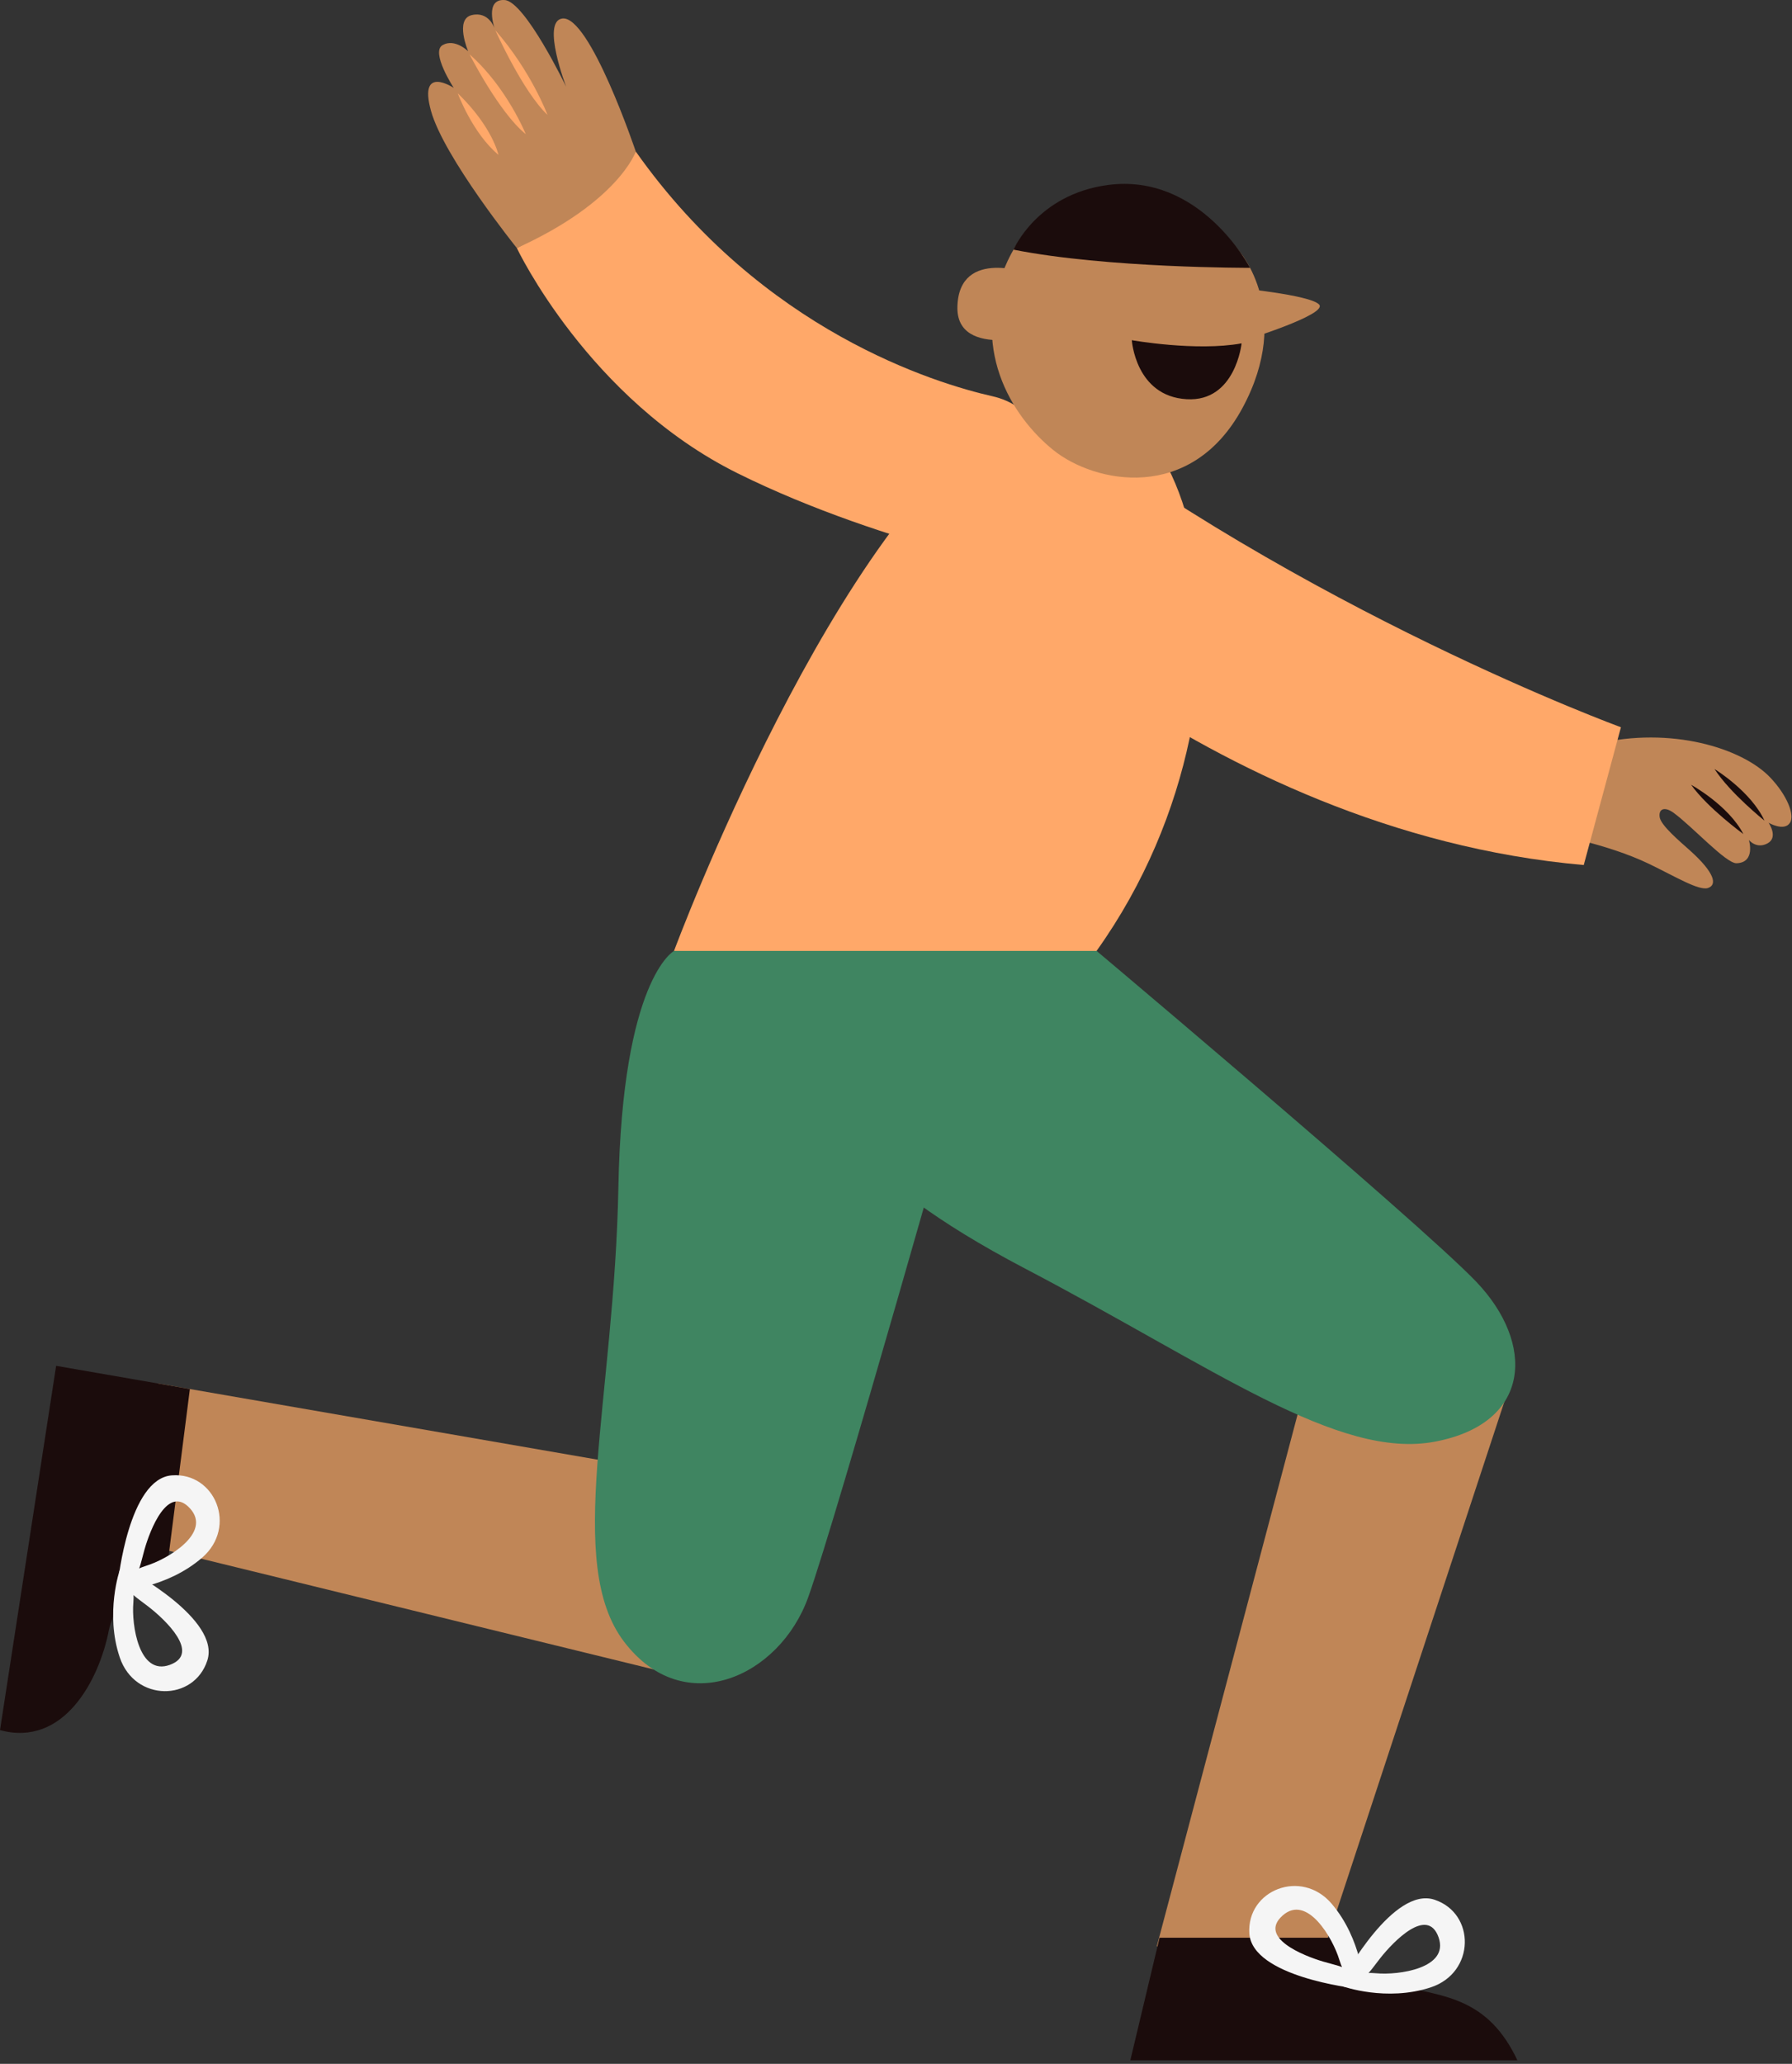 <svg width="225" height="259" viewBox="0 0 225 259" fill="none" xmlns="http://www.w3.org/2000/svg">
<rect x="0" y="0" width="225" height="259" fill="#333333" stroke="none"/>
<g clip-path="url(#clip0_88_6)">
<path d="M190.09 172.25L164.427 250.147L145.249 244.247L165.818 166.579C165.818 166.579 179.275 157.116 190.09 172.253V172.25Z" fill="#C08657"/>
<path d="M167.144 243.172C167.144 243.172 170.777 248.266 175.298 249.192C181.561 250.477 186.889 250.862 190.519 258.552H141.922L145.591 243.172H167.142H167.144Z" fill="#1B0C0C"/>
<path d="M170.085 249.514C170.085 249.514 157.216 248.071 156.866 242.635C156.519 237.199 163.402 234.442 167.212 238.921C171.025 243.4 171.271 249.229 171.271 249.229C171.271 249.229 169.199 249.393 168.163 245.942C167.365 243.279 164.133 237.639 161.04 240.39C157.947 243.138 163.605 245.431 166.199 246.185C168.793 246.939 170.054 246.897 170.082 249.514H170.085Z" fill="#F5F5F5"/>
<path d="M168.773 248.066C168.773 248.066 174.957 236.679 180.119 238.404C185.283 240.13 185.241 247.549 179.661 249.396C174.082 251.243 168.589 249.274 168.589 249.274C168.589 249.274 169.216 247.292 172.8 247.634C175.566 247.896 182.004 247.024 180.624 243.121C179.244 239.218 174.99 243.601 173.314 245.722C171.64 247.843 171.203 249.029 168.77 248.069L168.773 248.066Z" fill="#F5F5F5"/>
<path d="M105.328 139.694C105.328 139.694 105.531 147.056 128.696 159.191C152.404 171.609 168.031 183.244 180.203 180.914C192.376 178.584 192.712 168.545 185.357 160.855C177.979 153.142 133.466 115.779 133.466 115.779L105.331 139.694H105.328Z" fill="#3F8561"/>
<path d="M84.341 210.056L15.647 193.256L19.841 173.623L98.963 187.322C98.963 187.322 100.219 189.039 101.154 191.804C104.721 202.369 95.165 212.702 84.338 210.056H84.341Z" fill="#C08657"/>
<path d="M21.145 195.436C21.145 195.436 14.552 200.053 13.668 204.586C12.446 210.867 7.993 219.297 -3.62396e-05 217.119L7.047 171.403L23.84 174.317L21.145 195.439V195.436Z" fill="#1B0C0C"/>
<path d="M14.834 198.441C14.834 198.441 16.155 185.549 21.582 185.148C27.012 184.747 29.832 191.609 25.392 195.467C20.953 199.325 15.13 199.627 15.13 199.627C15.13 199.627 14.947 197.554 18.384 196.486C21.037 195.662 26.642 192.375 23.865 189.305C21.088 186.235 18.85 191.92 18.125 194.524C17.397 197.128 17.45 198.39 14.834 198.441Z" fill="#F5F5F5"/>
<path d="M16.268 197.113C16.268 197.113 27.706 203.191 26.033 208.376C24.359 213.558 16.945 213.589 15.046 208.023C13.146 202.457 15.06 196.944 15.06 196.944C15.06 196.944 17.047 197.554 16.742 201.143C16.505 203.914 17.439 210.347 21.325 208.929C25.212 207.512 20.792 203.295 18.655 201.64C16.519 199.986 15.331 199.559 16.268 197.116V197.113Z" fill="#F5F5F5"/>
<path d="M84.629 119.335C84.629 119.335 78.138 122.809 77.644 148.968C77.139 175.741 70.845 196.193 78.372 206.046C85.896 215.899 97.9 210.449 101.484 200.426C105.082 190.372 121.175 133.28 121.175 133.28L84.629 119.335Z" fill="#3F8561"/>
<path d="M84.629 119.335L133.463 115.782C133.463 115.782 127.844 136.762 120.467 141.871C113.089 146.983 84.632 119.335 84.632 119.335H84.629Z" fill="#3F8561"/>
<path d="M84.629 119.335C84.629 119.335 104.998 64.491 127.133 51.715C149.268 38.936 161.889 85.437 137.683 119.335H84.626H84.629Z" fill="#FFA869"/>
<path d="M64.893 31.13C64.893 31.13 73.876 50.108 92.613 59.396C111.351 68.685 133.458 72.61 133.458 72.61C133.458 72.61 133.649 61.884 131.725 56.572C131.307 55.417 130.791 54.434 130.257 53.61C128.973 51.633 126.952 50.258 124.652 49.738C117.514 48.125 95.729 41.551 79.828 19.015C79.828 19.015 76.385 24.897 64.893 31.127V31.13Z" fill="#FFA869"/>
<path d="M64.893 31.13C64.893 31.13 55.709 19.715 54.106 13.886C52.503 8.057 56.971 11.028 56.971 11.028C56.971 11.028 54.033 6.538 55.574 5.659C57.115 4.781 58.78 6.433 58.78 6.433C58.78 6.433 57.064 2.406 59.231 1.895C61.399 1.381 62.099 3.558 62.099 3.558C62.099 3.558 60.798 -0.164 63.363 0.006C65.929 0.175 71.088 10.89 71.088 10.89C71.088 10.89 67.952 2.717 70.582 2.327C74.034 1.816 79.828 19.02 79.828 19.02C79.828 19.02 77.686 25.335 64.893 31.133V31.13Z" fill="#C08657"/>
<path d="M57.476 11.711C57.476 11.711 59.299 16.685 62.584 19.433C62.584 19.433 61.853 15.936 57.476 11.711Z" fill="#FFA869"/>
<path d="M58.96 6.823C58.96 6.823 62.677 14.154 66.016 16.837C66.016 16.837 63.629 10.926 58.96 6.823Z" fill="#FFA869"/>
<path d="M62.197 3.804C62.197 3.804 65.627 11.48 68.742 14.42C68.742 14.42 66.713 8.958 62.197 3.804Z" fill="#FFA869"/>
<path d="M194.586 104.624C194.586 104.624 191.145 95.562 200.439 93.35C209.792 91.125 218.747 93.873 222.27 97.575C224.406 99.823 225.354 102.28 224.756 103.238C224.036 104.395 222.061 103.252 222.061 103.252C222.061 103.252 223.334 105.076 221.931 105.836C220.528 106.595 219.583 105.406 219.583 105.406C219.583 105.406 220.477 108.239 218.042 108.332C216.724 108.383 212.476 103.706 210.134 102.003C208.968 101.156 208.217 101.537 208.389 102.571C208.562 103.613 210.944 105.613 212.16 106.703C215.363 109.569 215.6 111.043 214.463 111.436C213.326 111.828 210.297 109.976 207.038 108.406C201.681 105.827 194.583 104.624 194.583 104.624H194.586Z" fill="#C08657"/>
<path d="M218.894 104.669C218.894 104.669 214.435 101.427 212.332 98.485C212.332 98.485 217.017 101.052 218.894 104.669Z" fill="#1B0C0C"/>
<path d="M221.544 102.986C221.544 102.986 217.237 99.544 215.27 96.508C215.27 96.508 219.834 99.284 221.544 102.986Z" fill="#1B0C0C"/>
<path d="M116.71 67.742C116.71 67.742 150.755 104.353 198.853 108.555L203.521 91.266C203.521 91.266 163.803 76.745 129.873 50.659C129.873 50.659 113.239 51.949 116.71 67.742Z" fill="#FFA869"/>
<path d="M155.599 31.523C155.599 31.523 162.46 39.246 156.005 51.195C149.55 63.144 137.465 60.667 132.261 56.487C127.06 52.311 121.466 43.517 126.512 32.754C131.555 21.994 145.774 18.695 155.599 31.52V31.523Z" fill="#C08657"/>
<path d="M156.956 33.612C156.956 33.612 139.003 33.666 127.257 31.331C127.257 31.331 130.198 24.403 139.097 23.217C150.75 21.664 156.956 33.612 156.956 33.612Z" fill="#1B0C0C"/>
<path d="M154.724 36.064C154.724 36.064 164.528 36.979 165.629 38.221C166.73 39.464 156.284 42.692 156.284 42.692L154.724 36.064Z" fill="#C08657"/>
<path d="M129.456 34.4C129.456 34.4 120.45 30.958 120.21 38.444C119.99 45.318 131.228 41.78 131.228 41.78L129.456 34.4Z" fill="#C08657"/>
<path d="M155.892 43.09C155.892 43.09 155.13 50.455 149 50.099C142.562 49.727 142.108 42.692 142.108 42.692C142.108 42.692 150.199 44.129 155.892 43.09Z" fill="#1B0C0C"/>
</g>
<defs>
<clipPath id="clip0_88_6">
<rect width="224.934" height="258.552" fill="white" transform="matrix(-1 0 0 1 224.934 0)"/>
</clipPath>
</defs>
</svg>
